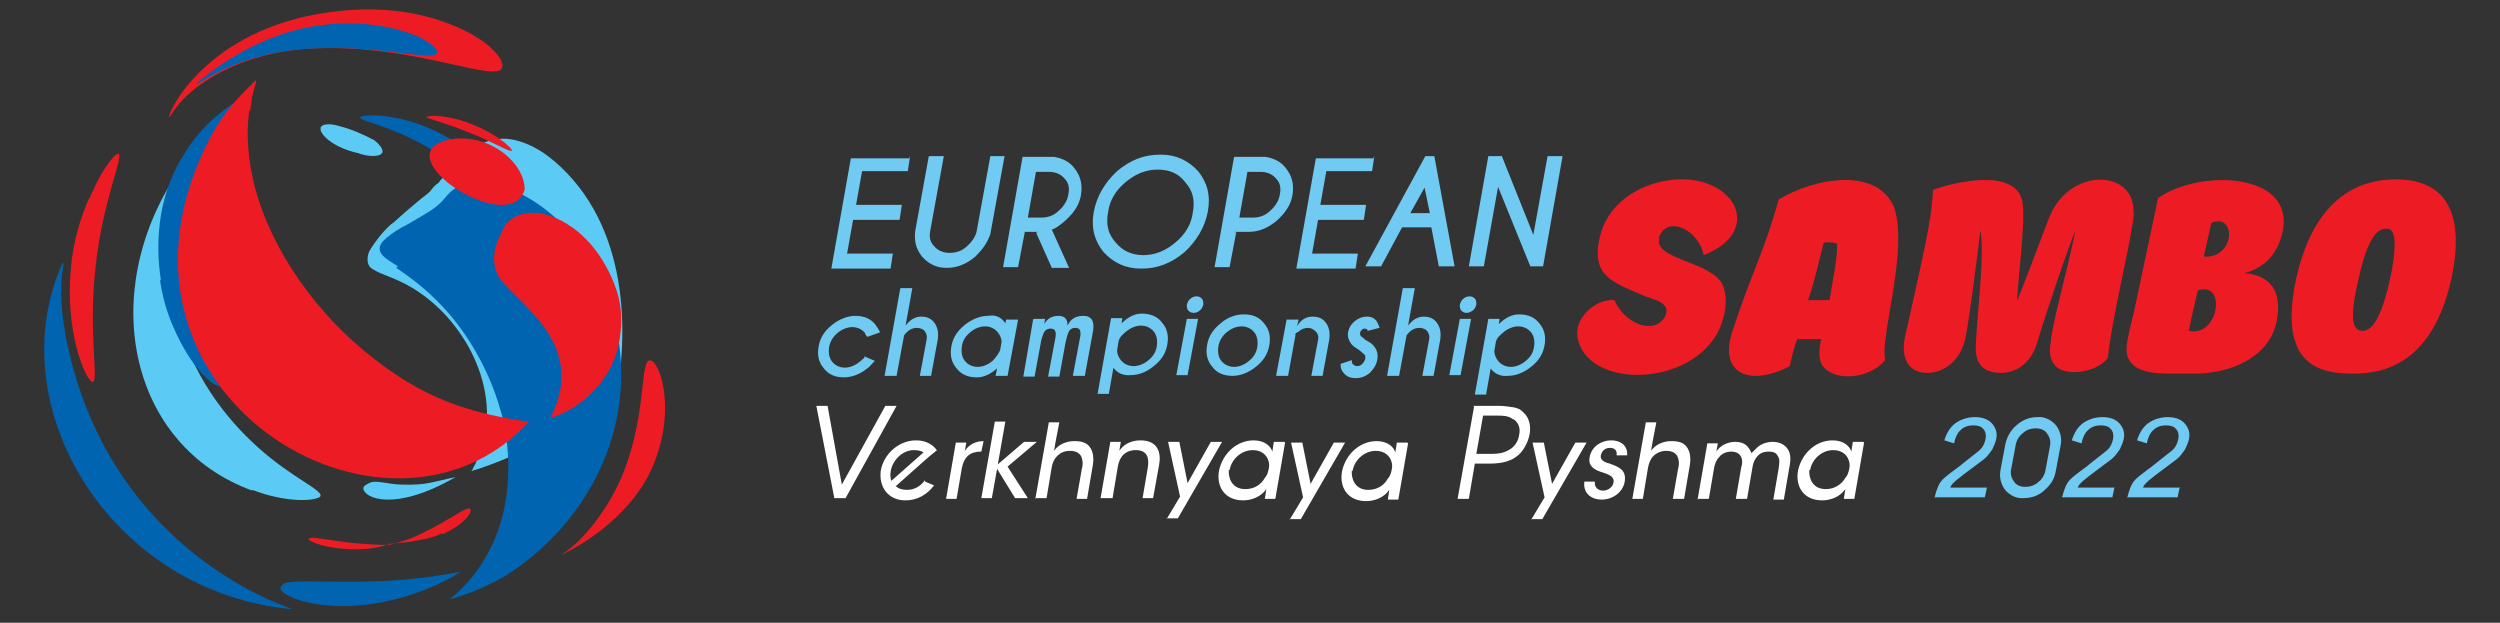 <?xml version="1.0" encoding="UTF-8" standalone="no" ?>
<!DOCTYPE svg PUBLIC "-//W3C//DTD SVG 1.1//EN" "http://www.w3.org/Graphics/SVG/1.1/DTD/svg11.dtd">
<svg xmlns="http://www.w3.org/2000/svg" xmlns:xlink="http://www.w3.org/1999/xlink" version="1.1" width="400" height="99.637" viewBox="0 0 400 99.637" xml:space="preserve">
<rect x="0" y="0" width="400" height="99.637" fill="#333333" stroke="none"/>
<desc>Created with Fabric.js 4.6.0</desc>
<defs>
</defs>
<g transform="matrix(0.12 0 0 0.12 200 49.48)" id="6QkJZRPPK6hdA-5BKTb6_"  >
<g style="" vector-effect="non-scaling-stroke"   >
		<g transform="matrix(1 0 0 1 -79.6 -46.18)" id="TqOjrYqci_SLF4wdNbPdj"  >
<path style="stroke: none; stroke-width: 1; stroke-dasharray: none; stroke-linecap: butt; stroke-dashoffset: 0; stroke-linejoin: miter; stroke-miterlimit: 4; fill: rgb(112,202,242); fill-rule: nonzero; opacity: 1;" vector-effect="non-scaling-stroke"  transform=" translate(-1528.63, -353)" d="M 1155 195 L 1152 215 L 1091 215 L 1083 260 L 1144 260 L 1141 280 L 1079 280 L 1071 325 L 1132 325 L 1129 345 L 1050 345 L 1076 198 L 1154 198 L 1154 197 z M 1261 195 L 1281 195 L 1262 299 C 1258 311 1251 320 1242 329 C 1230 339 1218 344 1204 344 C 1190 344 1180 339 1171 329 C 1163 319 1160 308 1162 294 L 1180 195 L 1200 195 L 1182 294 C 1180 303 1182 310 1187 315 C 1192 321 1199 324 1208 324 C 1217 324 1225 321 1231 315 C 1238 309 1243 301 1244 294 L 1262 195 z M 1323 215 L 1312 277 L 1330 277 C 1339 277 1347 274 1353 268 C 1360 262 1365 254 1366 246 C 1368 237 1366 230 1361 225 C 1356 219 1349 216 1340 216 L 1322 216 z M 1326 296 L 1308 296 L 1299 343 L 1279 343 L 1305 196 L 1347 196 C 1359 198 1368 203 1374 211 C 1382 221 1385 232 1383 246 C 1381 260 1373 271 1362 281 C 1354 288 1348 292 1344 293 L 1367 344 L 1344 344 L 1323 297 z M 1489 193 C 1510 193 1526 201 1539 215 C 1551 230 1556 247 1552 269 C 1548 290 1537 308 1521 323 C 1503 338 1485 345 1463 345 C 1442 345 1426 337 1413 323 C 1401 308 1396 291 1400 269 C 1404 248 1415 230 1431 215 C 1449 200 1467 193 1489 193 z M 1485 213 C 1469 213 1455 219 1442 230 C 1429 241 1421 254 1419 270 C 1416 286 1419 299 1429 310 C 1438 321 1450 327 1466 327 C 1482 327 1496 321 1509 310 C 1522 299 1530 286 1532 270 C 1535 254 1532 241 1522 230 C 1513 218 1501 213 1485 213 z M 1590 296 L 1581 343 L 1561 343 L 1587 196 L 1629 196 C 1641 198 1650 203 1656 211 C 1664 221 1667 232 1665 246 C 1663 260 1655 271 1644 281 C 1632 291 1620 296 1606 296 L 1588 296 L 1588 297 z M 1605 215 L 1594 277 L 1612 277 C 1621 277 1629 274 1635 268 C 1642 262 1647 254 1648 246 C 1650 237 1648 230 1643 225 C 1638 219 1631 216 1622 216 L 1604 216 z M 1774 195 L 1771 215 L 1710 215 L 1702 260 L 1763 260 L 1760 280 L 1699 280 L 1691 325 L 1752 325 L 1749 345 L 1670 345 L 1696 198 L 1773 198 L 1773 197 z M 1848 271 L 1841 237 L 1822 271 L 1847 271 z M 1854 195 L 1881 342 L 1860 342 L 1850 290 L 1811 290 L 1783 342 L 1762 342 L 1842 195 L 1853 195 L 1853 195 z M 1926 195 L 1944 195 L 1986 300 L 2005 195 L 2025 195 L 1999 342 L 1982 342 L 1939 236 L 1920 342 L 1900 342 L 1926 195 L 1926 195 z M 1094 462 L 1108 468 C 1103 473 1100 477 1098 478 C 1088 486 1077 490 1067 490 C 1055 490 1046 486 1040 478 C 1033 470 1031 460 1033 449 C 1035 437 1041 428 1051 420 C 1061 412 1072 408 1082 408 C 1094 408 1103 412 1109 420 C 1110 422 1113 425 1115 430 L 1098 436 C 1096 434 1095 432 1095 431 C 1091 426 1085 423 1078 423 C 1071 423 1064 426 1058 431 C 1052 436 1048 443 1047 450 C 1046 457 1047 464 1051 469 C 1055 474 1061 477 1068 477 C 1075 477 1082 474 1088 469 C 1090 468 1091 466 1094 464 z M 1142 371 L 1158 371 L 1149 421 C 1155 413 1162 409 1170 409 C 1178 409 1184 412 1188 418 C 1192 424 1193 431 1192 439 L 1183 488 L 1168 488 L 1177 440 C 1178 436 1177 432 1175 429 C 1173 426 1169 424 1164 424 C 1158 424 1152 427 1147 434 L 1137 488 L 1121 488 L 1142 371 z M 1275 454 L 1277 443 C 1277 438 1275 434 1272 430 C 1268 425 1262 422 1255 422 C 1248 422 1241 425 1235 430 C 1229 435 1225 441 1224 449 C 1223 456 1224 463 1228 468 C 1232 473 1238 476 1245 476 C 1252 476 1259 473 1265 468 C 1270 463 1273 458 1275 454 z M 1282 418 L 1283 413 L 1299 413 L 1285 488 L 1269 488 L 1271 478 C 1262 486 1253 490 1244 490 C 1232 490 1223 486 1217 478 C 1210 470 1208 460 1210 449 C 1212 437 1218 428 1228 420 C 1238 412 1249 408 1259 408 C 1269 406 1277 410 1282 418 z M 1320 412 L 1335 412 L 1334 419 C 1338 411 1345 408 1353 408 C 1361 408 1365 412 1365 421 C 1369 412 1376 408 1386 408 C 1397 408 1401 415 1399 428 L 1388 488 L 1372 488 L 1382 435 C 1383 427 1381 424 1375 424 C 1372 424 1370 425 1368 427 C 1366 429 1364 435 1362 445 L 1354 489 L 1339 489 L 1349 436 C 1350 428 1348 425 1342 425 C 1339 425 1337 426 1335 428 C 1333 430 1332 434 1330 440 L 1321 489 L 1306 489 L 1319 413 L 1319 413 z M 1433 442 L 1431 454 C 1431 459 1433 463 1436 467 C 1440 472 1446 475 1453 475 C 1460 475 1467 472 1473 467 C 1479 462 1483 456 1484 448 C 1485 441 1484 434 1480 429 C 1476 424 1470 421 1463 421 C 1456 421 1449 424 1443 429 C 1438 433 1434 437 1433 442 L 1433 442 z M 1426 478 L 1420 512 L 1405 512 L 1423 411 L 1438 411 L 1437 418 C 1446 409 1455 405 1464 405 C 1476 405 1485 409 1491 417 C 1498 425 1500 435 1498 446 C 1496 458 1490 467 1480 475 C 1470 483 1460 487 1449 487 C 1439 488 1431 484 1426 477 z M 1539 412 L 1525 487 L 1510 487 L 1524 412 L 1539 412 z M 1537 382 C 1540 382 1542 383 1544 385 C 1546 387 1546 390 1546 393 C 1545 396 1544 399 1541 401 C 1539 403 1536 404 1533 404 C 1530 404 1528 403 1526 401 C 1524 399 1524 396 1524 393 C 1525 390 1526 387 1529 385 C 1531 383 1534 382 1537 382 L 1537 382 z M 1600 406 C 1612 406 1621 410 1627 418 C 1634 426 1636 436 1634 447 C 1632 459 1626 468 1616 476 C 1606 484 1595 488 1585 488 C 1573 488 1564 484 1558 476 C 1551 468 1549 458 1551 447 C 1553 435 1559 426 1569 418 C 1578 410 1589 406 1600 406 z M 1597 422 C 1590 422 1583 425 1577 430 C 1571 435 1567 442 1566 449 C 1565 456 1566 463 1570 468 C 1574 473 1580 476 1587 476 C 1594 476 1601 473 1607 468 C 1613 463 1617 457 1618 449 C 1619 442 1618 435 1614 430 C 1610 425 1604 422 1597 422 z M 1669 433 L 1659 488 L 1643 488 L 1657 413 L 1673 413 L 1671 422 C 1676 413 1683 409 1692 409 C 1700 409 1706 412 1710 418 C 1714 424 1715 431 1714 439 L 1705 488 L 1690 488 L 1699 440 C 1700 436 1699 432 1696 429 C 1693 426 1690 424 1685 424 C 1681 424 1676 426 1673 429 C 1670 430 1669 432 1668 433 z M 1744 467 C 1744 469 1744 471 1745 472 C 1747 474 1749 475 1751 475 C 1754 475 1756 474 1758 472 C 1760 470 1761 468 1762 465 C 1762 462 1762 460 1760 459 C 1759 458 1757 456 1753 453 C 1748 450 1744 447 1743 445 C 1740 441 1738 436 1739 430 C 1740 424 1743 419 1748 415 C 1753 411 1758 409 1764 409 C 1770 409 1774 411 1777 415 C 1779 418 1780 421 1781 424 L 1765 428 C 1765 427 1765 426 1764 426 C 1763 425 1762 425 1761 425 C 1759 425 1758 426 1757 427 C 1756 428 1755 429 1755 431 C 1755 432 1755 434 1756 435 C 1757 436 1759 437 1762 440 C 1768 443 1772 446 1774 449 C 1778 454 1779 460 1778 466 C 1777 473 1773 479 1768 484 C 1762 489 1756 491 1749 491 C 1742 491 1737 489 1733 484 C 1730 481 1729 477 1729 472 L 1744 467 z M 1812 371 L 1828 371 L 1819 421 C 1825 413 1832 409 1840 409 C 1848 409 1854 412 1858 418 C 1862 424 1863 431 1862 439 L 1853 488 L 1838 488 L 1847 440 C 1848 436 1847 432 1845 429 C 1843 426 1839 424 1834 424 C 1828 424 1822 427 1817 434 L 1807 488 L 1791 488 L 1812 371 z M 1903 412 L 1889 487 L 1874 487 L 1888 412 L 1903 412 z M 1901 382 C 1904 382 1906 383 1908 385 C 1910 387 1910 390 1910 393 C 1909 396 1908 399 1905 401 C 1902 403 1900 404 1897 404 C 1894 404 1892 403 1890 401 C 1888 399 1888 396 1888 393 C 1889 390 1890 387 1893 385 C 1895 383 1898 382 1901 382 L 1901 382 z M 1936 443 L 1934 455 C 1934 460 1936 464 1939 468 C 1943 473 1949 476 1956 476 C 1963 476 1970 473 1976 468 C 1982 463 1986 457 1987 449 C 1988 442 1987 435 1983 430 C 1979 425 1973 422 1966 422 C 1959 422 1952 425 1946 430 C 1941 434 1937 438 1936 443 L 1936 443 z M 1929 479 L 1923 513 L 1908 513 L 1926 412 L 1941 412 L 1940 419 C 1949 410 1958 406 1967 406 C 1979 406 1988 410 1994 418 C 2001 426 2003 436 2001 447 C 1999 459 1993 468 1983 476 C 1973 484 1962 488 1952 488 C 1942 489 1934 485 1929 478 z" stroke-linecap="round" />
</g>
		<g transform="matrix(1 0 0 1 1021.95 -41.87)" id="8I8eCAmD9zBksGRCoNAK1"  >
<path style="stroke: none; stroke-width: 1; stroke-dasharray: none; stroke-linecap: butt; stroke-dashoffset: 0; stroke-linejoin: miter; stroke-miterlimit: 4; fill: rgb(237,28,36); fill-rule: nonzero; opacity: 1;" vector-effect="non-scaling-stroke"  transform=" translate(-2630.18, -357.31)" d="M 2153 305 C 2163 272 2207 293 2213 327 C 2267 306 2267 266 2240 244 C 2194 206 2095 230 2076 298 C 2060 355 2092 363 2133 381 C 2141 385 2171 389 2162 408 C 2150 433 2110 422 2094 387 C 2068 385 2040 412 2045 437 C 2056 500 2177 505 2225 441 C 2242 419 2249 380 2235 361 C 2214 335 2147 331 2154 305 z M 2455 467 C 2453 451 2455 444 2458 421 C 2468 362 2479 305 2468 266 C 2447 208 2360 224 2313 253 C 2294 323 2276 352 2251 430 C 2233 487 2277 502 2328 475 C 2329 468 2335 445 2338 439 L 2370 439 C 2370 439 2363 462 2372 475 C 2389 497 2436 491 2455 467 z M 2352 388 C 2360 367 2370 321 2373 311 C 2375 309 2389 310 2391 312 C 2392 331 2384 366 2381 387 L 2353 387 L 2353 388 z M 2786 272 C 2791 213 2700 207 2673 279 C 2658 319 2638 371 2631 388 C 2631 369 2643 281 2638 255 C 2628 210 2546 230 2519 240 C 2516 277 2517 279 2482 434 C 2475 464 2486 484 2511 484 C 2534 484 2556 467 2562 438 C 2567 415 2578 329 2582 294 C 2589 325 2575 427 2576 455 C 2577 468 2582 484 2610 484 C 2627 484 2648 474 2657 446 C 2668 409 2702 308 2709 294 C 2696 356 2678 417 2676 442 C 2673 457 2673 483 2707 483 C 2726 483 2744 475 2752 464 C 2757 412 2783 311 2787 270 z M 2934 351 C 2953 346 2977 333 2985 296 C 3002 216 2874 212 2819 251 L 2787 402 C 2783 419 2781 425 2778 442 C 2771 478 2800 485 2834 485 L 2868 485 C 2912 485 2966 466 2977 416 C 2987 366 2959 353 2934 351 z M 2872 374 C 2911 361 2900 437 2860 428 C 2861 421 2870 382 2872 374 z M 2890 284 C 2924 270 2922 332 2880 329 L 2890 284 z M 3003 359 C 2978 476 3037 485 3079 485 C 3118 485 3184 474 3210 359 C 3231 260 3194 226 3136 226 C 3074 226 3024 264 3003 359 z M 3121 292 C 3126 292 3143 285 3129 356 C 3119 402 3107 428 3092 428 C 3080 428 3072 417 3087 356 C 3099 300 3114 292 3121 292 L 3121 292 z" stroke-linecap="round" />
</g>
		<g transform="matrix(1 0 0 1 -1364.04 36.34)" id="agMOJH3ZgW1gxbyZkydeZ"  >
<path style="stroke: none; stroke-width: 1; stroke-dasharray: none; stroke-linecap: butt; stroke-dashoffset: 0; stroke-linejoin: miter; stroke-miterlimit: 4; fill: rgb(91,203,245); fill-rule: evenodd; opacity: 1;" vector-effect="non-scaling-stroke"  transform=" translate(-244.19, -435.52)" d="M 278 640 C 322 657 358 655 367 650 C 369 649 369 648 369 647 C 368 641 350 632 323 613 C 287 588 236 543 202 475 C 180 431 170 385 167 345 C 165 322 165 301 168 283 C 172 247 180 224 179 219 C 179 217 178 217 177 219 C 71 380 115 582 278 641 L 278 641 z" stroke-linecap="round" />
</g>
		<g transform="matrix(1 0 0 1 -1401.88 -88.28)" id="EtDw6Cgh26ahj1T5lbkvD"  >
<path style="stroke: none; stroke-width: 1; stroke-dasharray: none; stroke-linecap: butt; stroke-dashoffset: 0; stroke-linejoin: miter; stroke-miterlimit: 4; fill: rgb(0,100,177); fill-rule: evenodd; opacity: 1;" vector-effect="non-scaling-stroke"  transform=" translate(-206.35, -310.9)" d="M 155 361 C 158 381 163 400 171 419 C 196 479 229 507 238 501 C 240 499 241 494 240 486 C 238 468 226 434 217 385 C 216 380 215 374 215 368 C 204 299 205 207 250 134 C 253 129 257 124 260 120 C 232 137 206 161 188 191 C 153 244 148 307 156 360 z" stroke-linecap="round" />
</g>
		<g transform="matrix(1 0 0 1 -1218.99 -328)" id="zf1AIViQm_p69PDxXKPJD"  >
<path style="stroke: none; stroke-width: 1; stroke-dasharray: none; stroke-linecap: butt; stroke-dashoffset: 0; stroke-linejoin: miter; stroke-miterlimit: 4; fill: rgb(237,28,36); fill-rule: evenodd; opacity: 1;" vector-effect="non-scaling-stroke"  transform=" translate(-389.24, -71.18)" d="M 168 143 C 195 95 269 58 348 52 C 480 43 591 93 609 80 C 616 74 608 59 587 43 C 555 20 493 -5 412 0 C 233 11 171 124 167 142 z" stroke-linecap="round" />
</g>
		<g transform="matrix(1 0 0 1 -1197.93 -225.51)" id="ZEsmbpJ-eU2OArIm5AR9l"  >
<path style="stroke: none; stroke-width: 1; stroke-dasharray: none; stroke-linecap: butt; stroke-dashoffset: 0; stroke-linejoin: miter; stroke-miterlimit: 4; fill: rgb(91,203,245); fill-rule: evenodd; opacity: 1;" vector-effect="non-scaling-stroke"  transform=" translate(-410.3, -173.67)" d="M 369 157 C 371 152 381 151 394 155 C 410 159 426 166 441 174 C 468 197 437 198 419 191 C 388 184 371 169 369 160 L 369 158 L 369 158 z" stroke-linecap="round" />
</g>
		<g transform="matrix(1 0 0 1 -1540.61 -55.18)" id="3znCtrGWsXqKYeEmYzKTf"  >
<path style="stroke: none; stroke-width: 1; stroke-dasharray: none; stroke-linecap: butt; stroke-dashoffset: 0; stroke-linejoin: miter; stroke-miterlimit: 4; fill: rgb(237,28,36); fill-rule: evenodd; opacity: 1;" vector-effect="non-scaling-stroke"  transform=" translate(-67.62, -344)" d="M 60 252 C 49 277 39 309 36 345 C 28 430 56 495 65 496 C 66 496 67 495 67 494 C 71 483 60 422 69 343 C 78 255 108 192 99 192 C 93 193 76 215 61 251 L 61 251 z" stroke-linecap="round" />
</g>
		<g transform="matrix(1 0 0 1 -1009.56 13.23)" id="JX1I5SXaqz-q0lo0wOGPH"  >
<path style="stroke: none; stroke-width: 1; stroke-dasharray: none; stroke-linecap: butt; stroke-dashoffset: 0; stroke-linejoin: miter; stroke-miterlimit: 4; fill: rgb(91,203,245); fill-rule: evenodd; opacity: 1;" vector-effect="non-scaling-stroke"  transform=" translate(-598.67, -412.41)" d="M 426 638 C 427 651 467 670 549 623 C 519 629 511 634 478 633 C 461 633 444 627 436 630 C 432 632 426 634 426 638 z M 527 230 C 521 234 519 237 515 242 C 512 245 508 248 504 251 C 493 260 480 271 467 283 C 456 290 441 310 435 320 C 432 325 431 331 432 337 C 433 341 435 344 439 346 C 451 354 474 358 501 377 C 570 424 617 524 575 606 C 573 609 572 613 570 615 C 633 596 691 561 728 538 C 745 527 751 575 762 523 C 780 432 781 288 681 202 C 659 183 631 170 608 172 C 590 173 575 182 566 192 C 564 194 563 196 562 198 C 560 199 558 200 555 202 C 551 206 547 210 543 214 C 537 218 533 223 528 228 z" stroke-linecap="round" />
</g>
		<g transform="matrix(1 0 0 1 -1172.73 372.75)" id="jDJf1BFab-htzSdQJ6Knz"  >
<path style="stroke: none; stroke-width: 1; stroke-dasharray: none; stroke-linecap: butt; stroke-dashoffset: 0; stroke-linejoin: miter; stroke-miterlimit: 4; fill: rgb(0,100,177); fill-rule: evenodd; opacity: 1;" vector-effect="non-scaling-stroke"  transform=" translate(-435.5, -771.93)" d="M 315 771 C 318 787 411 818 525 766 C 535 761 546 756 556 749 C 436 773 341 756 320 765 C 317 768 315 769 316 771 z" stroke-linecap="round" />
</g>
		<g transform="matrix(1 0 0 1 -1442.97 169.04)" id="h0WIQ6bfo_kZ_reOT025x"  >
<path style="stroke: none; stroke-width: 1; stroke-dasharray: none; stroke-linecap: butt; stroke-dashoffset: 0; stroke-linejoin: miter; stroke-miterlimit: 4; fill: rgb(0,100,177); fill-rule: evenodd; opacity: 1;" vector-effect="non-scaling-stroke"  transform=" translate(-165.26, -568.22)" d="M 329 798 C 331 798 87 726 30 439 C 19 384 24 351 26 341 C 27 334 24 339 23 342 C -58 530 88 776 330 799 z" stroke-linecap="round" />
</g>
		<g transform="matrix(1 0 0 1 -1017.6 35)" id="-8dqwyb_h5l4auBNUM3QZ"  >
<path style="stroke: none; stroke-width: 1; stroke-dasharray: none; stroke-linecap: butt; stroke-dashoffset: 0; stroke-linejoin: miter; stroke-miterlimit: 4; fill: rgb(237,28,36); fill-rule: evenodd; opacity: 1;" vector-effect="non-scaling-stroke"  transform=" translate(-590.63, -434.18)" d="M 532 699 C 556 688 568 675 569 668 C 569 665 568 664 565 665 C 557 667 537 682 508 696 C 495 703 479 709 462 713 C 445 714 429 712 414 711 C 385 708 362 703 356 704 C 354 704 354 705 353 705 C 352 708 370 716 395 718 C 412 720 432 720 452 715 C 454 714 458 713 460 712 C 473 711 487 710 500 707 C 513 705 522 702 531 698 L 531 698 z M 510 143 C 511 145 534 150 563 162 C 595 174 621 190 624 188 L 624 187 C 622 182 602 165 572 153 C 541 140 513 140 510 143 z M 694 724 C 716 709 748 673 769 626 C 803 548 795 476 806 468 C 811 465 818 473 823 490 C 830 515 833 557 813 606 C 786 672 722 711 690 727 C 692 726 692 725 693 725 z" stroke-linecap="round" />
</g>
		<g transform="matrix(1 0 0 1 -1012.52 64.13)" id="tGdGDiKRgjE46M33zj_Ot"  >
<path style="stroke: none; stroke-width: 1; stroke-dasharray: none; stroke-linecap: butt; stroke-dashoffset: 0; stroke-linejoin: miter; stroke-miterlimit: 4; fill: rgb(0,100,177); fill-rule: evenodd; opacity: 1;" vector-effect="non-scaling-stroke"  transform=" translate(-595.71, -463.31)" d="M 470 344 C 486 355 509 371 533 397 C 560 426 588 469 605 521 C 607 528 609 534 611 541 C 623 591 622 643 608 687 C 595 729 569 764 541 786 C 567 779 592 768 615 755 C 732 681 797 544 759 406 C 737 325 681 258 611 235 C 597 217 578 198 554 180 C 492 137 427 138 422 143 C 422 143 421 144 422 144 C 423 149 476 157 533 197 C 547 207 560 218 573 228 C 560 230 547 237 538 247 C 525 263 521 265 485 286 C 475 291 465 297 457 304 C 435 322 457 332 472 342 L 472 342 z" stroke-linecap="round" />
</g>
		<g transform="matrix(1 0 0 1 -1030.5 -183.43)" id="8d6Gj4JKoHGCoy3MRKsry"  >
<path style="stroke: none; stroke-width: 1; stroke-dasharray: none; stroke-linecap: butt; stroke-dashoffset: 0; stroke-linejoin: miter; stroke-miterlimit: 4; fill: rgb(237,28,36); fill-rule: evenodd; opacity: 1;" vector-effect="non-scaling-stroke"  transform=" translate(-577.73, -215.75)" d="M 641 240 C 642 224 630 201 606 186 C 581 170 551 168 530 176 C 465 203 623 302 641 240 z" stroke-linecap="round" />
</g>
		<g transform="matrix(1 0 0 1 -1133.9 -39.92)" id="VkOeD3yq9PvkCJ8EjBClR"  >
<path style="stroke: none; stroke-width: 1; stroke-dasharray: none; stroke-linecap: butt; stroke-dashoffset: 0; stroke-linejoin: miter; stroke-miterlimit: 4; fill: rgb(237,28,36); fill-rule: evenodd; opacity: 1;" vector-effect="non-scaling-stroke"  transform=" translate(-474.33, -359.26)" d="M 676 543 C 728 440 622 387 605 353 C 593 327 607 304 613 291 C 624 270 660 258 706 291 C 721 302 737 319 749 341 C 756 353 762 367 766 382 C 772 404 771 434 763 459 C 750 501 710 535 675 544 L 675 544 z M 275 135 C 276 130 277 124 277 119 C 280 104 284 96 283 94 C 283 93 278 98 278 98 C 269 108 243 130 222 170 C 45 508 457 756 647 549 C 627 547 587 539 566 532 C 521 519 478 495 440 465 C 366 408 304 323 281 235 C 273 203 269 167 274 134 z" stroke-linecap="round" />
</g>
		<g transform="matrix(1 0 0 1 -1244.99 -340.66)" id="ti9u66cIDbwRLbMCRmmUK"  >
<path style="stroke: none; stroke-width: 1; stroke-dasharray: none; stroke-linecap: butt; stroke-dashoffset: 0; stroke-linejoin: miter; stroke-miterlimit: 4; fill: rgb(0,100,177); fill-rule: evenodd; opacity: 1;" vector-effect="non-scaling-stroke"  transform=" translate(-363.24, -58.52)" d="M 206 98 C 229 83 272 61 330 54 C 426 42 510 68 523 59 C 528 56 520 47 504 38 C 479 26 432 13 373 20 C 292 29 230 76 202 99 C 204 99 205 99 206 98 L 206 98 z" stroke-linecap="round" />
</g>
		<g transform="matrix(1 0 0 1 120.27 204.82)" id="sXYp-4jU_IhCOHWY8W7A1"  >
<path style="stroke: none; stroke-width: 1; stroke-dasharray: none; stroke-linecap: butt; stroke-dashoffset: 0; stroke-linejoin: miter; stroke-miterlimit: 4; fill: rgb(255,255,255); fill-rule: evenodd; opacity: 1;" vector-effect="non-scaling-stroke"  transform=" translate(-1728.5, -604)" d="M 2426 576 L 2412 576 L 2410 589 C 2408 582 2400 574 2385 574 C 2363 574 2344 591 2339 614 C 2335 635 2346 654 2371 654 C 2383 654 2395 649 2402 639 L 2400 652 L 2414 652 L 2427 577 z M 1064 633 L 1122 528 L 1137 528 L 1069 651 L 1054 651 L 1030 528 L 1045 528 L 1064 633 z M 1249 651 L 1264 651 L 1271 612 L 1295 651 L 1312 651 L 1285 609 L 1324 576 L 1307 576 L 1272 606 L 1282 549 L 1268 549 L 1250 651 z M 1323 651 L 1337 651 L 1344 609 C 1345 604 1347 599 1351 595 C 1355 591 1360 588 1368 588 C 1375 588 1380 590 1383 595 C 1385 599 1386 605 1384 612 L 1377 652 L 1391 652 L 1398 611 C 1400 601 1400 592 1396 585 C 1392 578 1386 575 1374 575 C 1364 575 1353 579 1347 588 L 1349 576 L 1354 550 L 1340 550 L 1322 652 z M 1411 651 L 1425 651 L 1432 609 C 1434 596 1442 587 1456 587 C 1471 587 1474 597 1472 610 L 1465 651 L 1479 651 L 1487 607 C 1490 591 1486 574 1462 574 C 1449 574 1439 580 1434 588 L 1436 576 L 1422 576 L 1409 651 z M 1497 678 L 1512 678 L 1571 576 L 1556 576 L 1525 631 L 1514 576 L 1499 576 L 1515 649 L 1497 679 z M 1654 576 L 1640 576 L 1638 589 C 1636 582 1628 574 1613 574 C 1591 574 1572 591 1567 614 C 1563 635 1574 654 1599 654 C 1611 654 1623 649 1630 639 L 1628 652 L 1642 652 L 1655 577 z M 1581 614 C 1583 600 1596 587 1612 587 C 1624 587 1631 594 1633 602 C 1634 605 1634 609 1633 613 C 1632 617 1631 621 1628 624 C 1623 633 1614 639 1602 639 C 1584 639 1579 624 1580 613 L 1580 613 z M 1661 679 L 1676 679 L 1735 577 L 1720 577 L 1689 632 L 1678 577 L 1663 577 L 1679 650 L 1661 680 z M 1818 577 L 1804 577 L 1802 590 C 1800 583 1792 575 1777 575 C 1755 575 1736 592 1731 615 C 1727 636 1738 655 1763 655 C 1775 655 1787 650 1794 640 L 1792 653 L 1806 653 L 1819 578 z M 1745 615 C 1747 601 1760 588 1776 588 C 1788 588 1795 595 1797 603 C 1798 606 1798 610 1797 614 C 1796 618 1795 622 1792 625 C 1787 634 1778 640 1766 640 C 1748 640 1743 625 1744 614 L 1744 614 z M 1203 652 L 1217 652 L 1224 611 C 1227 596 1235 589 1249 589 L 1250 589 L 1253 575 C 1243 575 1234 579 1228 588 L 1230 577 L 1216 577 L 1203 652 z M 2206 652 L 2220 652 L 2227 611 C 2228 605 2230 600 2234 596 C 2237 592 2243 589 2250 589 C 2257 589 2261 592 2263 596 C 2265 600 2265 605 2263 611 L 2256 652 L 2271 652 L 2278 611 C 2279 605 2280 601 2284 596 C 2288 591 2293 589 2300 589 C 2307 589 2310 591 2312 595 C 2315 599 2314 605 2313 612 L 2306 653 L 2320 653 L 2327 612 C 2330 598 2329 590 2324 584 C 2319 578 2312 576 2305 576 C 2297 576 2289 579 2284 584 C 2281 587 2279 589 2277 591 C 2276 590 2275 586 2273 584 C 2269 578 2262 576 2255 576 C 2244 576 2234 582 2230 589 L 2232 578 L 2218 578 L 2205 653 z M 2118 652 L 2132 652 L 2139 610 C 2140 605 2142 599 2146 595 C 2150 591 2156 588 2163 588 C 2170 588 2175 590 2178 595 C 2180 599 2181 605 2179 612 L 2172 652 L 2187 652 L 2194 611 C 2196 601 2196 592 2192 585 C 2188 578 2182 575 2170 575 C 2160 575 2149 579 2143 588 L 2145 576 L 2150 550 L 2136 550 L 2118 652 z M 2111 596 C 2113 579 2100 574 2090 574 C 2076 574 2063 583 2061 597 C 2059 608 2067 613 2076 616 C 2089 620 2094 623 2093 630 C 2092 636 2086 641 2079 641 C 2074 641 2067 638 2068 629 L 2054 629 C 2052 646 2065 653 2077 653 C 2092 653 2106 643 2108 628 C 2110 612 2098 609 2088 605 C 2080 603 2075 600 2076 594 C 2077 589 2081 584 2088 584 C 2095 584 2098 588 2097 594 L 2111 594 z M 1983 679 L 1998 679 L 2057 577 L 2042 577 L 2011 632 L 2000 577 L 1985 577 L 2001 650 L 1983 680 z M 1907 529 L 1885 652 L 1900 652 L 1908 605 L 1928 605 C 1937 605 1947 604 1956 600 C 1959 599 1961 597 1963 596 C 1972 590 1979 577 1981 566 C 1983 556 1981 544 1973 537 L 1973 537 L 1973 537 C 1972 536 1972 536 1971 535 C 1968 532 1964 531 1960 530 C 1954 529 1946 528 1940 528 L 1906 528 z M 1175 629 L 1187 634 C 1178 646 1165 654 1149 654 C 1124 654 1113 634 1116 614 C 1120 592 1140 574 1163 574 C 1174 574 1183 578 1189 585 C 1190 586 1190 587 1191 587 L 1180 596 L 1172 603 L 1136 635 C 1140 639 1146 640 1151 640 C 1161 640 1169 635 1175 627 z M 1173 590 C 1170 588 1165 587 1160 587 C 1140 587 1124 610 1130 628 L 1173 590 z M 1960 546 C 1967 551 1969 559 1967 567 C 1966 575 1961 583 1953 587 C 1946 591 1939 592 1931 592 L 1910 592 L 1919 541 L 1938 541 C 1945 541 1953 541 1959 546 z M 2355 614 C 2357 600 2370 587 2386 587 C 2398 587 2405 594 2407 602 C 2408 605 2408 609 2407 613 C 2406 617 2405 621 2402 624 C 2397 633 2387 639 2376 639 C 2358 639 2353 624 2354 613 L 2354 613 z" stroke-linecap="round" />
</g>
		<g transform="matrix(1 0 0 1 1082.65 197.82)" id="VGFLN4MyjQ_nii1Hb00W2"  >
<path style="stroke: none; stroke-width: 1; stroke-dasharray: none; stroke-linecap: butt; stroke-dashoffset: 0; stroke-linejoin: miter; stroke-miterlimit: 4; fill: rgb(112,202,242); fill-rule: evenodd; opacity: 1;" vector-effect="non-scaling-stroke"  transform=" translate(-2690.88, -597)" d="M 2615 640 C 2621 647 2630 652 2640 651 C 2651 651 2661 647 2668 640 C 2677 632 2681 625 2683 613 L 2689 581 C 2691 572 2689 562 2683 554 C 2677 547 2668 542 2658 543 C 2647 543 2638 547 2630 554 C 2622 561 2617 570 2615 581 L 2609 613 C 2607 622 2609 632 2615 640 z M 2591 636 L 2588 650 L 2521 650 C 2524 638 2527 631 2532 626 C 2539 619 2553 610 2561 603 L 2580 588 C 2586 583 2588 577 2589 572 C 2590 567 2589 562 2586 559 C 2583 555 2578 554 2572 554 C 2566 554 2560 556 2556 560 C 2551 564 2548 572 2547 578 L 2534 574 C 2537 564 2542 556 2549 551 C 2556 546 2565 543 2575 543 C 2585 543 2593 546 2598 552 C 2603 558 2605 565 2603 573 C 2602 577 2600 582 2598 586 C 2595 590 2592 595 2587 599 C 2574 609 2561 618 2549 628 C 2546 631 2543 633 2542 637 L 2591 637 z M 2761 636 L 2758 650 L 2691 650 C 2694 638 2697 631 2702 626 C 2709 619 2723 610 2731 603 L 2750 588 C 2756 583 2758 577 2759 572 C 2760 567 2759 562 2756 559 C 2753 555 2748 554 2742 554 C 2736 554 2730 556 2726 560 C 2721 564 2718 572 2717 578 L 2704 574 C 2707 564 2712 556 2719 551 C 2726 546 2735 543 2745 543 C 2755 543 2763 546 2768 552 C 2773 558 2775 565 2773 573 C 2772 577 2770 582 2768 586 C 2765 590 2762 595 2757 599 C 2744 609 2731 618 2719 628 C 2716 631 2713 633 2712 637 L 2761 637 z M 2848 636 L 2845 650 L 2778 650 C 2781 638 2784 631 2789 626 C 2796 619 2810 610 2818 603 L 2837 588 C 2843 583 2845 577 2846 572 C 2847 567 2846 562 2843 559 C 2840 555 2835 554 2829 554 C 2823 554 2817 556 2813 560 C 2808 564 2805 572 2804 578 L 2791 574 C 2794 564 2799 556 2806 551 C 2813 546 2822 543 2832 543 C 2842 543 2850 546 2855 552 C 2860 558 2862 565 2860 573 C 2859 577 2857 582 2855 586 C 2852 590 2849 595 2844 599 C 2831 609 2818 618 2806 628 C 2803 631 2800 633 2799 637 L 2848 637 z M 2642 636 C 2636 636 2630 634 2627 629 C 2623 624 2622 618 2623 613 L 2629 581 C 2630 574 2634 568 2638 565 C 2643 560 2649 558 2656 558 C 2662 558 2668 560 2671 565 C 2675 570 2676 576 2675 581 L 2669 613 C 2668 620 2664 626 2660 629 C 2655 634 2648 636 2642 636 z" stroke-linecap="round" />
</g>
</g>
</g>
</svg>